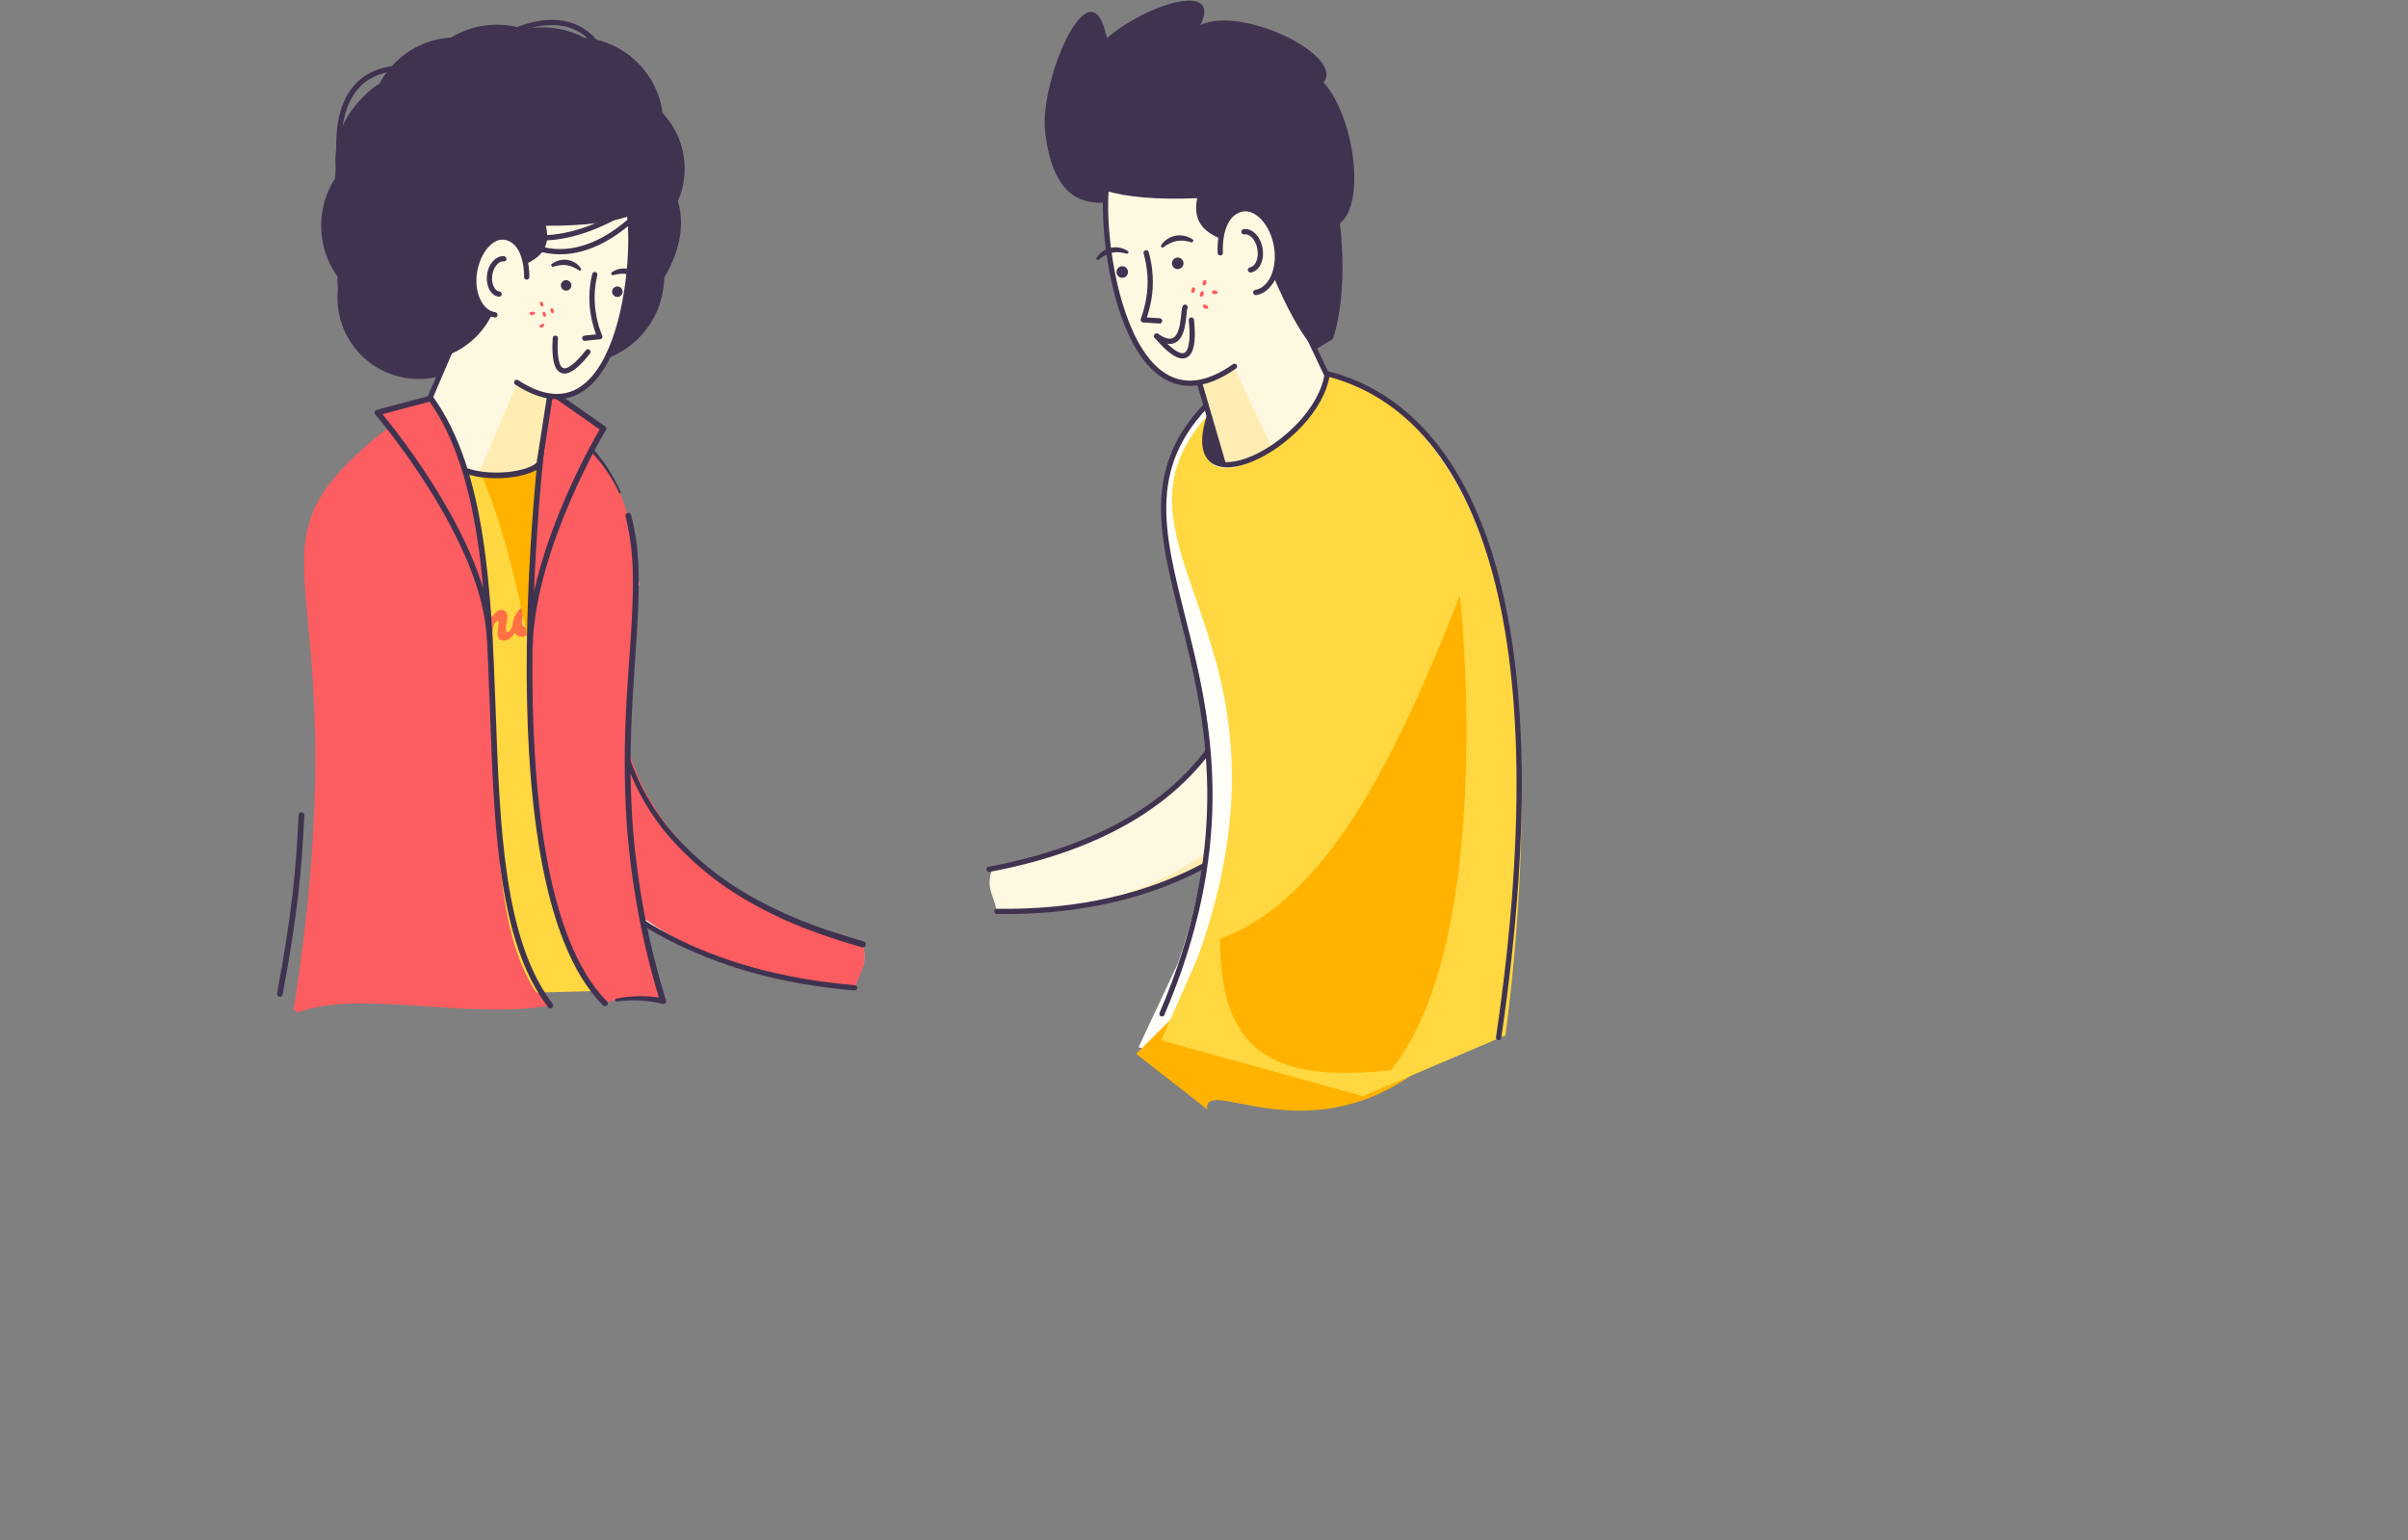 <?xml version="1.0" encoding="utf-8"?>
<!-- Generator: Adobe Illustrator 25.4.1, SVG Export Plug-In . SVG Version: 6.00 Build 0)  -->
<svg version="1.1" id="Layer_1" xmlns="http://www.w3.org/2000/svg" xmlns:xlink="http://www.w3.org/1999/xlink" x="0px" y="0px"
	 viewBox="0 0 916.2 586" style="enable-background:new 0 0 916.2 586;" xml:space="preserve">
<rect x="0" y="0" width="916.2" height="586" fill="#808080" stroke="none"/>
<style type="text/css">
	.st0{fill:#FFFEF9;}
	.st1{fill:#FB5D60;}
	.st2{fill:none;stroke:#3F3350;stroke-width:2;stroke-linecap:round;stroke-linejoin:round;}
	.st3{fill:#3F3350;}
	.st4{fill:none;stroke:#3F3350;stroke-width:2.163;stroke-linecap:round;stroke-linejoin:round;}
	.st5{fill:#FFD740;}
	.st6{clip-path:url(#SVGID_00000124148187320807743210000001758297704992852392_);}
	.st7{fill:#FF7043;}
	.st8{fill:#FFB300;}
	.st9{fill:#FFF8E1;}
	.st10{fill:#FFECB3;}
</style>
<path class="st0" d="M213.4,186.7c-39.8,39.8-36.8,180.5,111.7,189.2c2.3-7.4,5-8.4,3.2-16.6C223.7,330.8,226,255.1,243.4,222"/>
<path class="st1" d="M214.7,186.7c-42,35.4-31.6,179.7,110.6,189.2c2.2-7.2,4.9-8.2,3.1-16.2C227,331.6,226.6,254.5,243.4,222"/>
<path class="st2" d="M325.2,375.9c-113.1-9.5-149.9-91.4-130-154.6"/>
<path class="st3" d="M328.1,360.5c-6.9-2-13.7-4.1-20.4-6.7c-3.4-1.2-6.6-2.7-9.9-4.1c-3.2-1.6-6.5-3-9.6-4.8
	c-12.7-6.7-24.1-15.7-33.6-26.5c-14.2-16.5-21.8-37.8-21.1-59.6c0.2-7.2,1.2-14.3,3.1-21.3c0.1-0.4,0.5-0.7,0.9-0.6
	c0.4,0.1,0.7,0.5,0.6,0.9c0,0,0,0,0,0l0,0c-1.8,6.8-2.8,13.8-3,20.9c-0.6,21.4,6.9,42.2,20.9,58.3c9.3,10.6,20.6,19.4,33.1,25.9
	c3.1,1.7,6.3,3.2,9.5,4.7c3.3,1.4,6.5,2.9,9.8,4c6.6,2.6,13.4,4.6,20.2,6.6l0,0c0.6,0.2,1,0.8,0.8,1.4
	C329.3,360.3,328.7,360.6,328.1,360.5L328.1,360.5z"/>
<path class="st1" d="M206.5,158.4c0,0-24.8,175.7,22.9,223.5l0.6-0.4c7.3-1.8,14.8-2,22.2-0.5c-37.4-122.2,22-178.8-42.3-222.6l0,0"
	/>
<path class="st1" d="M111.7,384.3c28.4-180.9-32-171.4,45.6-228.9l8.3,1.5c37.5,55.2,9.6,176.7,44.9,225.5
	c-30.5,6-74.4-6.1-97.2,2.9"/>
<path class="st4" d="M106.5,378.2c5.7-31,7.2-46.6,8.2-68"/>
<path class="st3" d="M240.1,195.9c1,3.8,1.7,7.7,2.2,11.6c0.4,3.9,0.7,7.8,0.7,11.7c0.1,7.8-0.3,15.6-0.8,23.4
	c-1,15.5-2.2,31-2.3,46.5c0,7.7,0.2,15.5,0.7,23.2c0.5,7.7,1.4,15.4,2.5,23.1c2.3,15.3,5.7,30.4,10.3,45.3l0,0l0,0
	c0.2,0.6-0.2,1.2-0.7,1.3c-0.2,0.1-0.4,0.1-0.6,0c-5.7-1.4-11.7-1.7-17.5-0.9c-0.3,0-0.6-0.2-0.6-0.5c0-0.3,0.2-0.5,0.4-0.6
	c6-1.2,12.1-1.3,18.1-0.1l-1.3,1.4l0,0c-4.6-14.9-8-30.1-10.3-45.6c-1.1-7.7-2-15.5-2.5-23.2c-0.5-7.8-0.7-15.6-0.7-23.4
	c0-15.6,1.2-31.1,2.3-46.6c0.5-7.7,0.9-15.5,0.8-23.2c0-3.9-0.3-7.7-0.7-11.5c-0.5-3.8-1.2-7.6-2.1-11.3l0,0
	c-0.2-0.6,0.2-1.2,0.8-1.3C239.3,194.9,239.9,195.3,240.1,195.9L240.1,195.9z"/>
<path class="st3" d="M210.6,157.4c5.5,3.8,10.5,8.2,14.9,13.2c4.4,5,8,10.6,10.7,16.7c0.1,0.2,0,0.4-0.2,0.4c-0.2,0.1-0.4,0-0.4-0.2
	c-2.8-5.9-6.5-11.3-11.1-16c-4.6-4.7-9.6-8.8-15.1-12.3l0,0c-0.5-0.3-0.6-1-0.3-1.5S210.1,157,210.6,157.4
	C210.6,157.4,210.6,157.4,210.6,157.4L210.6,157.4z"/>
<path class="st4" d="M158.3,155.9c10.4,28,71.9,43.5,51.2,7"/>
<path class="st3" d="M209.3,164.4c0,0,6.7,10.9,1.3,17.6l-2.5,0.7L209.3,164.4z"/>
<path class="st5" d="M226.1,377.1C226.1,377.1,228.6,380.5,226.1,377.1c-42.1-56.3-17.7-228.3-21.2-229l-45.6,6.4
	c49.8,48.7,12.2,175.1,44.8,223.2"/>
<rect x="206.1" y="148.4" transform="matrix(1 -2.110400e-02 2.110400e-02 1 -3.119 4.41)" class="st3" width="2.6" height="3.2"/>
<g>
	<defs>
		<path id="SVGID_1_" d="M230.2,354.4L230.2,354.4c-48.5-55.8-21.6-205.8-21.6-205.8l-53.9,5.5c50.9,49.1,23.3,180.9,54.7,228.6"/>
	</defs>
	<clipPath id="SVGID_00000088849619704209959200000006089204870392968325_">
		<use xlink:href="#SVGID_1_"  style="overflow:visible;"/>
	</clipPath>
	<g style="clip-path:url(#SVGID_00000088849619704209959200000006089204870392968325_);">
		<path class="st7" d="M215.6,222.3c-0.3-0.6-0.7-1.1-1.1-1.6c-0.3-0.4-0.7-0.7-1.1-1c-0.3-0.2-0.7-0.3-1.1-0.2
			c-0.2,0.1-0.5,0.2-0.8,0.3c-0.3,0.1-0.5,0.2-0.7,0.4c-0.2,0.2-0.4,0.4-0.5,0.6c-0.1,0.3-0.1,0.5,0,0.8c0.1,0.4,0.3,0.7,0.5,1
			c0.2,0.3,0.5,0.7,0.8,1c0.3,0.4,0.6,0.8,0.9,1.3c0.3,0.6,0.6,1.2,0.8,1.8c0.3,1.1,0.6,2.2,0.7,3.3c0.1,1,0.2,2,0.1,3
			c0,0.8-0.2,1.5-0.5,2.2c-0.2,0.5-0.6,0.9-1.1,1c-0.3,0.1-0.7,0-0.9-0.2c-0.3-0.2-0.5-0.4-0.7-0.7c-0.3-0.7-0.4-1.5-0.5-2.2
			c0-0.7,0.1-1.3,0.2-2c0.2-0.6,0.4-1.1,0.8-1.6c0.3-0.4,0.7-0.8,1.2-1c0.3-0.2,0.4-0.5,0.2-0.8c0,0,0,0,0,0
			c-0.1-0.2-0.2-0.4-0.4-0.4c-0.2-0.1-0.5-0.1-0.7,0c-0.8,0.2-1.6,0.5-2.3,1c-0.7,0.5-1.3,1.2-1.7,2c-0.4,0.9-0.7,1.8-0.7,2.8
			c0,0.8,0.1,1.6,0.3,2.4c-0.3,0.5-0.5,0.9-0.8,1.4c-0.2,0.4-0.6,0.7-1.1,0.8c-0.4,0.1-0.6,0-0.7-0.3c0-0.6-0.1-1.1,0-1.7
			c0.1-1.9,0.1-3.4,0.1-4.3c0-1,0-1.6,0-1.8c-0.1-0.2-0.3-0.4-0.5-0.5c-0.2-0.1-0.5-0.2-0.7-0.3c-0.3-0.1-0.6-0.1-0.8-0.1
			c-0.3,0-0.5,0-0.8,0.1c-0.2,0-0.3,0.1-0.4,0.2c-0.1,0.1-0.2,0.2-0.2,0.3l-0.1,0.8c-0.2,0-0.3,0-0.5,0c-0.2,0-0.4,0-0.5,0.1
			c-0.9,0.2-1.6,0.7-2.3,1.3c-1.5,1.5-2.5,3.4-2.9,5.4c-0.1,0.4-0.1,0.9-0.1,1.3c-0.2,0.5-0.5,0.9-0.7,1.3c-0.2,0.5-0.6,0.8-1.1,1
			c-0.1,0-0.3,0-0.4,0c-0.1-0.1-0.2-0.2-0.2-0.3c-0.2-0.5-0.2-1.1-0.1-1.6c0.1-0.6,0.2-1.3,0.3-2c0.1-0.6,0.2-1.3,0.2-2
			c0-0.6-0.1-1.1-0.4-1.6c-0.2-0.3-0.5-0.6-0.9-0.8c-0.4-0.2-0.9-0.2-1.4-0.1c-0.6,0.1-1.1,0.4-1.6,0.9c-0.5,0.5-1,1.1-1.5,1.7
			c-0.1-0.5-0.4-0.9-0.8-1.2c-0.5-0.3-1.1-0.3-1.7-0.2c-0.7,0.2-1.3,0.6-1.8,1.1c-0.7,0.6-1.2,1.3-1.6,2.1c0-0.2,0-0.5,0-0.7
			c0-0.2,0.1-0.4,0.1-0.6c0-0.2,0.1-0.3,0.1-0.5c0-0.1,0-0.2,0-0.4c-0.1-0.2-0.3-0.3-0.5-0.4c-0.3-0.1-0.5-0.1-0.8-0.1
			c-0.2,0-0.5,0-0.7,0c-0.2,0-0.4,0.1-0.6,0.1c-0.3,0.1-0.6,0.4-0.7,0.8c-0.2,0.5-0.4,1-0.5,1.6c-0.1,0.7-0.2,1.4-0.2,2.1
			c0,0.7,0,1.5,0.1,2.2c0,0.3,0.1,0.7,0.1,1.1c0,0,0,0.1,0,0.1c-0.3,0.6-0.6,1.1-1.1,1.6c-0.3,0.3-0.7,0.6-1.1,0.8
			c-0.3,0.1-0.5,0-0.6-0.3c-0.1-0.4-0.1-0.8-0.1-1.2c0.1-0.6,0.2-1.1,0.3-1.8c0.1-0.6,0.2-1.3,0.2-1.9c0.1-0.5,0-1.1-0.2-1.6
			c-0.1-0.2-0.2-0.3-0.3-0.4c-0.2-0.1-0.3-0.2-0.5-0.3c-0.2-0.1-0.4-0.2-0.6-0.2c-0.2,0-0.4,0-0.6,0c-0.2,0.1-0.4,0.2-0.6,0.3
			c-0.2,0.2-0.5,0.3-0.8,0.3c-0.2,0-0.3,0.1-0.5,0.1c-0.2,0-0.4,0-0.6,0c-0.2,0-0.4,0-0.6-0.1c-0.2,0-0.3-0.1-0.5-0.1
			c0-0.2,0.1-0.5,0.1-0.7c0.1-0.2,0.2-0.5,0.3-0.7c0.1-0.2,0.2-0.4,0.3-0.6c0.1-0.1,0.1-0.3,0-0.4c-0.1-0.2-0.3-0.4-0.6-0.4
			c-0.3-0.1-0.6-0.2-0.9-0.2c-0.3,0-0.6,0-0.9,0c-0.2,0-0.5,0-0.7,0.1c-0.3,0.1-0.5,0.2-0.7,0.4c-0.2,0.2-0.4,0.5-0.5,0.8
			c-0.1,0.4-0.2,0.8-0.2,1.2c0,0.5,0.1,1,0.3,1.4c0.1,0.3,0.3,0.5,0.5,0.6c0.2,0.2,0.4,0.3,0.6,0.4c0.2,1,0.1,2-0.1,3
			c-0.2,0.7-0.4,1.4-0.6,2c-0.1,0.2-0.2,0.4-0.3,0.6c-0.2,0.5-0.5,1-0.8,1.5c-0.2,0.4-0.6,0.6-1,0.7c-0.2,0-0.5,0-0.6-0.1
			c-0.3-0.2-0.4-0.5-0.5-0.9c-0.2-0.8-0.5-1.8-0.7-3c-0.2-1.2-0.4-2.3-0.6-3.6c-0.2-1.2-0.3-2.4-0.4-3.6c-0.1-1.2-0.2-2.2-0.2-3
			c0-0.6-0.1-1-0.1-1.3c0-0.3-0.1-0.6-0.2-0.8c-0.1-0.2-0.3-0.4-0.6-0.5c-0.4-0.1-0.9-0.2-1.3-0.3c-0.4-0.1-0.7-0.1-1.1-0.1
			c-0.4,0-0.8,0-1.2,0.1c-0.4,0-0.8,0.1-1.2,0.2c-0.4,0.1-0.8,0.1-1.1,0.2c-2,0.4-3.9,1-5.8,1.8c-1.5,0.6-2.9,1.5-4.1,2.5
			c-1,0.8-1.7,1.9-2.1,3.2c-0.4,1.2-0.3,2.5,0.1,3.7c0.1,0.2,0.2,0.4,0.3,0.6c0.1,0.2,0.2,0.3,0.3,0.5c0.1,0.2,0.3,0.4,0.5,0.5
			c0.2,0.1,0.4,0.2,0.6,0.2c0.2,0,0.4,0,0.5-0.1c0.2-0.1,0.3-0.2,0.4-0.3c0.2,0,0.4-0.1,0.6-0.2c0.2-0.1,0.4-0.2,0.6-0.4
			c0.2-0.1,0.3-0.3,0.4-0.5c0.1-0.2,0.1-0.4,0-0.6c-0.1-0.1-0.1-0.2-0.2-0.2c-0.1-0.1-0.2-0.1-0.2-0.2c-0.3-0.2-0.4-0.5-0.6-0.8
			c-0.3-0.7-0.3-1.5,0-2.2c0.3-0.7,0.8-1.4,1.5-1.8c0.8-0.6,1.6-1.1,2.5-1.4c1-0.4,2-0.7,3-1c0.4-0.1,0.9-0.2,1.3-0.2
			c0.4-0.1,0.9-0.1,1.3,0c-0.5,1.7-1.1,3.3-1.7,4.9c-0.6,1.5-1.3,3.1-2,4.7c-0.6,0-1.1,0-1.7,0.1c-0.4,0.1-0.8,0.2-1.1,0.4
			c-0.4,0.2-0.7,0.5-0.9,0.8c-0.2,0.3-0.4,0.7-0.4,1.1c0,0.4,0.2,0.8,0.5,1.1c0.1,0.1,0.2,0.2,0.3,0.1c0.2,0,0.3,0,0.5,0
			c0.2,0,0.3,0,0.5-0.1c0.1,0,0.3-0.1,0.4-0.1c-0.3,0.6-0.7,1.2-1.1,1.7c-0.4,0.5-0.7,0.9-1,1.3c-0.3,0.4-0.5,0.7-0.7,1.1
			c-0.2,0.3-0.3,0.7-0.3,1.1c0,0.3,0.1,0.6,0.3,0.9c0.1,0.2,0.3,0.5,0.5,0.7c0.2,0.2,0.4,0.4,0.6,0.5c0.2,0.1,0.4,0.2,0.6,0.3
			c0.2,0.1,0.5,0,0.7-0.1c0.3-0.2,0.6-0.4,0.8-0.7c0.3-0.4,0.6-0.8,0.9-1.2c0.3-0.5,0.6-1,0.9-1.5c0.3-0.6,0.6-1.1,0.9-1.7l1.2-2.5
			c1,0,2.1,0.2,3.1,0.4c1.1,0.2,2.1,0.5,3.1,0.7c0.2,0.8,0.7,1.4,1.3,2c0.7,0.5,1.6,0.7,2.4,0.4c0.7-0.1,1.4-0.5,1.9-0.9
			c0.6-0.5,1.1-1.1,1.5-1.7c0.4-0.6,0.7-1.2,1-1.9c0.1-0.2,0.1-0.4,0.2-0.6c0.1-0.3,0.3-0.7,0.4-1c0.2-0.6,0.4-1.3,0.5-1.9
			c0.1-0.6,0.2-1.3,0.2-1.9c0.2,0,0.4,0,0.6-0.1c0.3-0.1,0.5-0.1,0.8-0.1c0.2,0,0.5,0,0.7,0c0.2,0,0.4,0.2,0.4,0.4
			c0.2,0.4,0.2,0.8,0.1,1.3c-0.1,0.5-0.2,1.1-0.3,1.6c-0.1,0.6-0.2,1.1-0.3,1.7c-0.1,0.5,0,1,0.1,1.5c0.6,1.2,1.6,1.6,3.2,1.3
			c0.6-0.2,1.2-0.4,1.7-0.8c0.6-0.4,1.1-1,1.5-1.5c0.1-0.1,0.2-0.3,0.3-0.4c0.1,0.3,0.3,0.6,0.5,0.9c0.2,0.2,0.4,0.4,0.7,0.5
			c0.2,0.1,0.5,0.1,0.7,0.1c0.2,0,0.4,0,0.6-0.1c0.2,0,0.3-0.1,0.3-0.1c0,0,0.1-0.1,0.1-0.1c0,0,0.1-0.1,0.1-0.1
			c0.2-0.1,0.3-0.4,0.3-0.6c0-0.3,0-0.6,0-0.8c0-0.5,0-1,0-1.7c0-0.7,0-1.3,0.1-2c0.1-0.6,0.2-1.2,0.4-1.8c0.2-0.5,0.5-0.9,0.9-1.2
			c0.1-0.1,0.3-0.1,0.5-0.1c0.1,0,0.3,0,0.4,0c0.1,0.4,0.1,0.8,0.1,1.2c-0.1,0.5-0.1,1.1-0.2,1.7c-0.1,0.6-0.1,1.3-0.2,2
			c0,0.6,0,1.3,0.2,1.9c0.2,0.4,0.6,0.7,1.1,0.8c0.5,0.1,1,0,1.5-0.1c0.3,0,0.5-0.2,0.7-0.3c0.2-0.2,0.2-0.5,0.2-0.7
			c0-0.5-0.1-1.2-0.1-1.9c0-0.7,0-1.4,0.1-2.2c0.1-0.7,0.2-1.3,0.4-2c0.2-0.5,0.5-1,1-1.3c0.1-0.1,0.3-0.2,0.4-0.2
			c0.1-0.1,0.2-0.1,0.3,0c0.2,0.3,0.2,0.7,0.1,1c-0.1,0.5-0.1,1-0.2,1.7c-0.1,0.6-0.2,1.2-0.2,1.8c-0.1,0.5,0,1.1,0.2,1.6
			c0.2,0.6,0.7,1,1.2,1.2c0.7,0.2,1.4,0.2,2,0c0.6-0.1,1.2-0.4,1.6-0.9c0.5-0.5,1-1,1.4-1.6c0.1-0.1,0.1-0.2,0.2-0.3
			c0.3,0.5,0.7,0.9,1.2,1.2c0.7,0.3,1.6,0.4,2.3,0.2c0.6-0.2,1.1-0.5,1.5-0.9c0.5-0.5,1-1.1,1.2-1.8c0.2,0.6,0.6,1,1.2,1.3
			c0.6,0.2,1.2,0.2,1.7,0c0.6-0.2,1.1-0.5,1.6-0.9c0.6-0.5,1-1,1.5-1.6c0.1-0.1,0.2-0.3,0.3-0.4c0.3,0.4,0.6,0.7,1,1
			c0.6,0.4,1.4,0.6,2.1,0.5c0.3,0,0.5-0.1,0.8-0.1c0.2,0,0.5-0.1,0.7-0.2c1.8-0.5,3.3-1.8,4.1-3.5c0.4-0.8,0.6-1.7,0.7-2.6
			c0.1-0.9,0.1-1.9,0-2.8c-0.1-1-0.2-1.9-0.4-2.8c-0.2-0.9-0.5-1.8-0.7-2.6C216.3,223.6,216,223,215.6,222.3z M158.4,239.4
			c0.2,1.6,0.5,3.1,0.8,4.6c-1.3-0.3-2.7-0.6-4.1-0.8c0.6-1.4,1.1-2.8,1.6-4.2c0.5-1.4,0.9-2.8,1.3-4.2
			C158,236.4,158.1,237.9,158.4,239.4z M201.4,233.7c0,0.7,0,1.4,0,2.1c0,0.3,0,0.6-0.1,1c0,0.3-0.1,0.6-0.1,0.8
			c-0.1,0.2-0.2,0.5-0.4,0.6c-0.2,0.2-0.5,0.3-0.8,0.4c-0.2,0.1-0.5,0-0.7-0.1c-0.2-0.2-0.4-0.4-0.5-0.6c-0.2-0.5-0.2-1-0.2-1.5
			c0-0.6,0.1-1.3,0.3-1.9c0.2-0.6,0.4-1.2,0.7-1.7c0.3-0.5,0.7-0.9,1.1-1.1c0.3-0.1,0.5-0.1,0.6,0
			C201.4,232.4,201.4,233.1,201.4,233.7z"/>
		<path class="st7" d="M220.4,224.3c1.5-0.3,2.5-1.7,2.4-2.3c-0.1-0.5-0.4-1-0.9-1.2c0.4-0.2,0.9-0.2,1.4-0.2c0-0.2-0.6-1.7-2.7-1.3
			c-1.5,0.3-2.5,1.6-2.4,3.1c0,0.2,0.1,0.3,0.2,0.5c0.1,0.9,0.8,1.6,1.7,1.5C220.2,224.4,220.3,224.4,220.4,224.3z M221.4,221.1
			c-0.2,0.9-0.9,1.6-1.8,1.7C220,222.1,220.7,221.5,221.4,221.1L221.4,221.1z"/>
		<path class="st7" d="M251.4,223.8c-0.2-0.1-0.3-0.1-0.5-0.1c-0.1,0-0.2,0.2-0.3,0.4c-0.2,0.4-0.4,0.8-0.6,1.1
			c-0.2,0.3-0.5,0.5-0.8,0.6c-0.3,0.1-0.5,0-0.8-0.1c0.1-0.6,0.1-1.2,0-1.7c-0.1-0.6-0.3-1.2-0.6-1.8c-0.3-0.5-0.7-0.9-1.2-1.3
			c-0.6-0.3-1.2-0.4-1.8-0.2c-0.3,0.1-0.6,0.2-0.8,0.3c-0.4-0.2-0.9-0.2-1.3-0.1c-0.8,0.2-1.5,0.6-2.1,1.2c-0.6,0.6-1.1,1.4-1.5,2.2
			c-0.4,0.9-0.6,1.8-0.7,2.7c-0.1,0.7,0,1.4,0.2,2.1c0,0.1-0.1,0.1-0.1,0.2c-0.3,0.5-0.6,0.9-1,1.3c-0.3,0.3-0.6,0.4-0.9,0.5
			c-0.2,0.1-0.4,0-0.6-0.1c-0.2-0.1-0.3-0.3-0.3-0.5c0-0.1-0.1-0.2-0.1-0.3c0-0.1,0-0.3-0.1-0.4c-0.1-0.9-0.2-1.7-0.1-2.6
			c0-1.1,0.1-2.2,0.2-3.2c0.1-1,0.3-2.1,0.5-3.1c0.1-0.8,0.4-1.6,0.8-2.3c0.2-0.2,0.3-0.5,0.3-0.8c0.1-0.2,0-0.5,0-0.7
			c-0.1-0.3-0.3-0.5-0.6-0.7c-0.3-0.2-0.5-0.3-0.8-0.5c-0.3-0.1-0.6-0.2-1-0.2c-0.3,0-0.6,0-0.9,0.1c-0.5,0.4-0.9,0.9-1.2,1.5
			c-0.3,0.7-0.6,1.5-0.7,2.2c-0.2,0.9-0.3,1.7-0.4,2.6c-0.1,0.9-0.1,1.8-0.1,2.7c0,0.9,0,1.7,0.1,2.5c0,0.8,0.1,1.5,0.2,2l0.1,0.9
			c-0.2,0.5-0.5,1-0.9,1.5c-0.2,0.3-0.5,0.5-0.8,0.6c-0.2,0.1-0.4,0-0.5,0c-0.1-0.1-0.3-0.2-0.3-0.3c-0.1-0.1-0.1-0.3-0.2-0.5
			c0-0.2-0.1-0.3-0.1-0.5c-0.1-0.6-0.2-1.3-0.2-1.9c0-0.8,0-1.6,0.1-2.5c0.1-0.9,0.1-1.8,0.2-2.7c0.1-0.9,0.2-1.8,0.3-2.7
			c0.1-0.9,0.3-1.6,0.4-2.3c0.1-0.6,0.3-1.1,0.5-1.6c0.1-0.2,0.2-0.4,0.2-0.6c0-0.2,0-0.4,0-0.6c-0.2-0.4-0.5-0.7-0.9-0.8
			c-0.4-0.2-0.9-0.3-1.4-0.4c-0.1,0-0.3,0-0.4,0c-0.1,0-0.3,0-0.4,0.1c-0.2,0-0.4,0.1-0.5,0.2c-0.6,0.5-1,1.2-1.3,2
			c-0.3,1-0.5,2-0.6,3c-0.1,1.2-0.2,2.4-0.1,3.6c0,1.3,0.1,2.5,0.2,3.7c0.1,1.2,0.3,2.4,0.4,3.5l0,0c-0.4,0.6-0.7,1.2-1.1,1.7
			c-0.2,0.4-0.7,0.8-1.1,1c-0.2,0.1-0.5,0-0.6-0.3c0,0,0,0,0,0c-0.1-0.6-0.1-1.1-0.1-1.7c0-0.6,0.1-1.1,0.1-1.5
			c0-0.5,0.1-0.9,0.1-1.3c0.1-0.4,0.1-0.7,0.1-1c0-0.3,0-0.6,0-0.9c0-0.3-0.1-0.6-0.2-0.9c-0.1-0.2-0.2-0.3-0.3-0.4
			c-0.2-0.2-0.5-0.3-0.8-0.2c-0.4,0-0.8,0.1-1.2,0.2c-0.4,0.2-0.8,0.5-1,0.9c-0.3,0.5-0.4,1-0.5,1.6c-0.1,0.6-0.2,1.3-0.2,1.9
			c0,0.7,0,1.3,0.1,2c0.1,0.6,0.2,1.2,0.3,1.8c0.1,0.4,0.2,0.9,0.4,1.3c0.2,0.5,0.5,1,1,1.3c0.5,0.3,1.2,0.3,1.8,0.1
			c0.6-0.2,1.2-0.4,1.6-0.8c0.6-0.5,1.1-1,1.5-1.5c0.2-0.2,0.4-0.5,0.5-0.7c0,0.1,0,0.2,0.1,0.3c0.1,0.3,0.3,0.6,0.5,0.9
			c0.2,0.2,0.5,0.4,0.8,0.5c0.3,0.1,0.6,0.2,0.8,0.2c0.3,0,0.6,0,0.8-0.1c0.7-0.2,1.4-0.5,2-1c0.6-0.5,1.2-1.1,1.6-1.8
			c0.3,0.5,0.7,0.9,1.2,1.1c0.5,0.2,1.1,0.2,1.7,0.1c0.7-0.2,1.3-0.4,1.8-0.8c0.6-0.4,1.1-0.9,1.6-1.4c0.2-0.3,0.4-0.5,0.6-0.8
			c0,0,0,0,0.1,0.1c0.3,0.4,0.7,0.7,1.1,0.9c0.4,0.2,0.9,0.4,1.4,0.5c0.5,0.1,1,0.1,1.5,0c0.6-0.1,1.2-0.4,1.7-0.7
			c0.5-0.3,0.9-0.7,1.3-1.2c0.4-0.4,0.7-0.9,1-1.4c0.2-0.5,0.4-1,0.6-1.5c0.2,0.1,0.5,0.1,0.8,0.1c0.2,0,0.5,0,0.7-0.1
			c0.4-0.1,0.7-0.3,1-0.5c0.3-0.2,0.6-0.5,0.8-0.9c0.2-0.3,0.3-0.7,0.4-1c0.1-0.3,0.1-0.6,0-1C251.6,224,251.5,223.8,251.4,223.8z
			 M245.5,226.7c0,0.4-0.1,0.9-0.2,1.3c-0.1,0.4-0.3,0.7-0.6,1.1c-0.2,0.3-0.6,0.5-0.9,0.6c-0.2,0-0.4,0-0.6,0
			c-0.2-0.1-0.4-0.2-0.5-0.3c-0.1-0.2-0.3-0.3-0.4-0.5c-0.1-0.2-0.2-0.4-0.3-0.6c-0.2-0.5-0.2-1-0.2-1.5c0-0.5,0.1-1.1,0.2-1.6
			c0.1-0.5,0.3-1,0.6-1.4c0.2-0.4,0.5-0.7,0.9-1c0,0.1,0,0.1,0,0.2c0,0.1,0,0.2,0.1,0.2c0.1,0.2,0.2,0.5,0.3,0.7
			c0.1,0.2,0.3,0.4,0.5,0.6c0.2,0.2,0.3,0.4,0.5,0.5c0.1,0.1,0.3,0.3,0.5,0.4C245.5,225.8,245.5,226.2,245.5,226.7L245.5,226.7z"/>
	</g>
</g>
<path class="st8" d="M201.6,247.6c-1.4-50,5.9-48.6,5-72.6c-5.6,4-7.5,6.8-23.5,5.6C190.9,198.2,196.9,222.6,201.6,247.6"/>
<path class="st1" d="M208.6,148.6l20.9,14.4c0,0-27.1,44.8-28.5,81.2L208.6,148.6z"/>
<path class="st4" d="M230.2,381.8c-47.7-47.8-21.6-233.4-21.6-233.4l21,14.7c0,0-27,44.7-28,82.8"/>
<circle class="st3" cx="159.3" cy="113.3" r="30.9"/>
<circle class="st3" cx="219.5" cy="105.2" r="33.2"/>
<circle class="st3" cx="229.6" cy="64.2" r="30.9"/>
<path class="st3" d="M255.2,70.7c0,0,16.8,21.7-19.2,55l-21.1-65.3l12.4,1.5L255.2,70.7z"/>
<path class="st9" d="M202.6,149c37,14.4,41-60,35.8-72.1l-7.2-2c0,0-19.8-4.6-25.3-4.6s-17.4,4.1-17.4,4.1l-14,35.8l-4.9,27.4
	l-2.7,5.3l-5.4,13.5c5.3,22.1,22.7,29.3,40.8,21.9l7.1-32.8L202.6,149z"/>
<path class="st10" d="M196.7,145.5c0.2,1-14.7,34.7-14.7,34.7c6,0.4,17.2-1.3,22.9-3.3l4.4-26L196.7,145.5z"/>
<circle class="st3" cx="178.2" cy="47.4" r="30.9"/>
<circle class="st3" cx="206.2" cy="44.8" r="30.9"/>
<circle class="st3" cx="160.8" cy="77" r="30.9"/>
<circle class="st3" cx="159.3" cy="106.3" r="30.9"/>
<circle class="st3" cx="155.4" cy="85.9" r="33.2"/>
<circle class="st3" cx="160.8" cy="61.3" r="33.2"/>
<circle class="st3" cx="173.7" cy="47.4" r="33.2"/>
<circle class="st3" cx="189" cy="42.6" r="33.2"/>
<circle class="st3" cx="206.5" cy="43.6" r="33.2"/>
<circle class="st3" cx="219.2" cy="47.4" r="33.2"/>
<path class="st3" d="M207.7,85.9c116.3,0.8-33-96.4-48.2-2.2c-5.7,35.2,7.4,56.6,7.4,56.6l-1.3-0.4c0,0,8.8-4.6,17.7-29.1
	C187.2,100,212,104.1,207.7,85.9z"/>
<line class="st2" x1="161.5" y1="156.3" x2="171.2" y2="133.7"/>
<ellipse transform="matrix(0.138 -0.99 0.99 0.138 59.757 279.101)" class="st9" cx="190.2" cy="105.2" rx="14.7" ry="9.9"/>
<path class="st2" d="M189.9,111.9c-2.5-0.3-4.1-3.6-3.6-7.3s3-6.4,5.4-6.1"/>
<path class="st2" d="M188.3,119.8c-5.5-0.8-9-8-7.8-16.1s6.6-14.5,11.9-13.4c8.5,1.8,8,15.1,8,15.1"/>
<path class="st2" d="M238.4,76.9c5.2,12.1-0.2,95.8-41.8,68.6"/>
<path class="st2" d="M226.3,104.5c-1.3,5.3-1.4,10.9-0.3,16.3c0.5,2.5,1.2,4.9,2.2,7.3l-5.7,0.6"/>
<path class="st3" d="M232.8,103.6c1.7-1.2,3.9-1.7,6-1.3c2.1,0.4,3.9,1.6,5.1,3.4c0.2,0.3,0.1,0.6-0.2,0.8c-0.2,0.1-0.4,0.1-0.6,0
	l0,0c-1.4-1-3-1.8-4.7-2.2c-0.8-0.2-1.7-0.2-2.5-0.1c-0.9,0.1-1.7,0.3-2.6,0.5l0,0c-0.3,0.1-0.6-0.1-0.7-0.4
	C232.5,104,232.6,103.7,232.8,103.6L232.8,103.6z"/>
<path class="st3" d="M209.9,100.5c1.7-1.3,3.8-1.9,5.9-1.6c2.1,0.3,4,1.4,5.2,3.2c0.2,0.3,0.1,0.6-0.1,0.8c-0.2,0.1-0.4,0.1-0.6,0
	l0,0c-1.4-1-3-1.7-4.7-2c-0.8-0.1-1.7-0.1-2.5,0c-0.9,0.1-1.7,0.3-2.6,0.6l0,0c-0.3,0.1-0.6-0.1-0.7-0.4
	C209.6,100.9,209.7,100.6,209.9,100.5L209.9,100.5z"/>
<path class="st2" d="M211.3,128.7L211.3,128.7c-0.4,5.9-0.6,21.6,12.4,5.2"/>
<ellipse transform="matrix(0.992 -0.124 0.124 0.992 -13.237 26.103)" class="st1" cx="202.6" cy="119.2" rx="1.1" ry="0.6"/>
<ellipse transform="matrix(0.944 -0.33 0.33 0.944 -27.235 75.977)" class="st1" cx="210.1" cy="118.2" rx="0.6" ry="1"/>
<ellipse transform="matrix(0.857 -0.515 0.515 0.857 -34.458 123.803)" class="st1" cx="206.2" cy="124.1" rx="1" ry="0.6"/>
<ellipse transform="matrix(0.944 -0.33 0.33 0.944 -27.881 75.055)" class="st1" cx="207.1" cy="119.6" rx="0.6" ry="1"/>
<ellipse transform="matrix(0.944 -0.33 0.33 0.944 -26.646 74.505)" class="st1" cx="206.1" cy="115.7" rx="0.6" ry="1"/>
<circle class="st3" cx="234.9" cy="111" r="2"/>
<circle class="st3" cx="215.4" cy="108.6" r="2"/>
<path class="st2" d="M133,74.4c0,0-1.8-37,20-47.4"/>
<path class="st2" d="M131,72c0,0-11.1-41.6,18.1-45.8"/>
<path class="st2" d="M128.4,71.5c0,0-1.1-37.2,24.8-41.8"/>
<path class="st2" d="M178,24.1c0,0,33-16.8,51.4-1.1"/>
<path class="st2" d="M179.4,21.3c0,0,33.4-27.1,49.2-2.3"/>
<path class="st2" d="M178.7,18.8c0,0,33.5-16.2,48.3,5.5"/>
<path class="st2" d="M247.8,73.5c0,0-26.5,22.2-51.1,15.9"/>
<path class="st2" d="M247.5,76c0,0-22.8,30-48.5,16.1"/>
<line class="st4" x1="209.2" y1="150.9" x2="204.9" y2="178.4"/>
<path class="st1" d="M163.8,151.6l-20.3,5.4c1.3-0.4,30.8,37.5,42.2,73.4C185.4,202,178.3,176.7,163.8,151.6z"/>
<path class="st4" d="M209.4,382.6c-37.9-49.6-5.4-175-45.5-231l-20.3,5.4c0,0,41.3,48.1,42.7,86.3"/>
<path class="st4" d="M204.9,176.9c-4.1,3.8-17.9,5.5-27.2,2.4"/>
<path class="st9" d="M498.5,146.3c55.5,67,22.5,202.3-119.2,200.5c-1.6-7.4-4.2-8.6-1.8-16.3c103.8-19.5,107.6-93,93.3-126.6"/>
<path class="st10" d="M500.3,144.7l-5.7,4.1c41.3,61.1,19.2,169.6-78.4,195C527.9,323,548.4,205.4,500.3,144.7z"/>
<path class="st5" d="M464.3,189l9.8,23.7c10.7,2.8,22.1,1,31.3-5.1c15.7-10.2,16.2-19.7,16.2-19.7s-1.2-29.1-22.8-44.2
	C480.3,130.7,464.3,189,464.3,189z"/>
<path class="st2" d="M515.2,163.9c31.5,72.5-9.1,184.9-135.9,182.9"/>
<path class="st2" d="M376.3,330.8c103.8-19.5,108.7-93.4,94.4-126.9"/>
<path class="st0" d="M570.2,394.8c24.7-168.1-12.4-239.2-65.2-252.6c-4.5,28.1-58.5,53.9-44.9,16.3c0.6-1.7-2.4-2.1-1.4-4
	c-49.6,52.2,31.2,90.4-10.5,212l-15,32l80,20.4L570.2,394.8z"/>
<path class="st3" d="M454.5,130.9c18.9-6,29.3-26.3,23.3-45.2c-6-18.9-26.3-29.3-45.2-23.3"/>
<path class="st3" d="M397.7,50.7c4.4,34.6,24.5,27.3,42.1,21.7s38-50.8,21.7-42.1c-38.2,20.4-37.8-11.7-42.1-21.7
	C412.2-8.4,395.3,32.4,397.7,50.7z"/>
<path class="st3" d="M413.3,24.1c-7.7,16.8-0.2,36.7,16.6,44.3c16.8,7.7,62.2-12.1,44.3-16.6c-42-10.6-20.2-34.1-16.6-44.3
	C463.8-9.9,421,7.3,413.3,24.1z"/>
<path class="st3" d="M456.8,9.5c-16.6,8-23.6,28-15.6,44.7c8,16.6,55.5,30.6,44.7,15.6c-25.5-35,6.1-31,15.4-36.5
	C517.1,23.8,473.5,1.5,456.8,9.5z"/>
<path class="st3" d="M494.8,26.6c-18.5-0.6-33.1,15.7-32.7,34.2s37.9,50.8,34.2,32.7c-8.8-42.4-3.6-7.6,7.2-6.7
	C525,88.7,514.1,27.2,494.8,26.6z"/>
<path class="st9" d="M463.5,143.4c-39.4,17-46.7-63.3-41.5-76.5l7.7-2.5c0,0,21.2-5.7,27.2-6s19,3.8,19,3.8l16.6,38.1l6.3,29.4
	l3.1,5.7l6.4,14.4c-4.9,24.1-23.4,32.6-43.3,25.2l-9-35.1L463.5,143.4z"/>
<path class="st10" d="M469.7,139.4c-0.2,1.1,17.2,36.9,17.2,36.9c-6.5,0.6-15.5,1.9-21.8,0l-8.8-30.6L469.7,139.4z"/>
<path class="st3" d="M455.5,75.4c-125.8,5.4,32-105.5,52.1-4.3c7.5,37.8-0.5,57.9-0.5,57.9l-6.6,4c0,0-7-5.5-17.6-31.7
	C478.2,89.8,451.6,95.2,455.5,75.4z"/>
<line class="st2" x1="508.2" y1="149.8" x2="496.8" y2="125.7"/>
<ellipse transform="matrix(0.985 -0.173 0.173 0.985 -9.374 83.734)" class="st9" cx="475.1" cy="95.6" rx="10.7" ry="15.9"/>
<path class="st2" d="M475.8,102.7c2.7-0.5,4.3-4.1,3.6-8.1s-3.4-6.8-6.1-6.4"/>
<path class="st2" d="M477.8,111.3c5.9-1,9.4-9,7.9-17.7s-7.6-15.4-13.4-14c-9.1,2.3-8,16.6-8,16.6"/>
<path class="st2" d="M421.9,66.8c-5.1,13.3,3.9,103.6,47.8,72.6"/>
<path class="st2" d="M436.1,96.2c1.6,5.7,2,11.7,1,17.6c-0.5,2.7-1.2,5.4-2.1,7.9l6.2,0.4"/>
<path class="st3" d="M428.5,96.5c-0.9-0.3-1.9-0.4-2.8-0.5c-0.9-0.1-1.8,0-2.7,0.2c-0.9,0.2-1.7,0.6-2.6,1c-0.8,0.5-1.6,1-2.4,1.6
	l0,0c-0.3,0.2-0.6,0.1-0.8-0.1c-0.1-0.2-0.1-0.4,0-0.6c2.5-4,7.7-5.2,11.7-2.7c0.1,0,0.1,0.1,0.2,0.1c0.3,0.2,0.3,0.5,0.2,0.8
	C429,96.5,428.8,96.6,428.5,96.5L428.5,96.5z"/>
<path class="st3" d="M453.2,92.2c-0.9-0.3-1.8-0.5-2.8-0.6c-0.9-0.1-1.8,0-2.7,0.1c-0.9,0.2-1.8,0.5-2.6,0.9
	c-0.9,0.4-1.7,0.9-2.5,1.5l0,0c-0.3,0.2-0.6,0.1-0.8-0.2c-0.1-0.2-0.1-0.4,0-0.6c2.6-3.9,7.9-4.9,11.8-2.3c0.1,0,0.1,0.1,0.2,0.1
	c0.3,0.2,0.3,0.5,0.1,0.8C453.7,92.2,453.4,92.3,453.2,92.2L453.2,92.2z"/>
<path class="st2" d="M453.3,121.8L453.3,121.8c0.7,6.4,1.5,23.3-13.2,6.1"/>
<path class="st2" d="M450.9,116.9L450.9,116.9c-1,1.5,0.5,18.7-10.8,11"/>
<ellipse transform="matrix(8.886443e-02 -0.996 0.996 8.886443e-02 310.459 561.688)" class="st1" cx="462.2" cy="111.1" rx="0.7" ry="1.1"/>
<ellipse transform="matrix(0.296 -0.955 0.955 0.296 214.143 511.402)" class="st1" cx="454.1" cy="110.4" rx="1.1" ry="0.7"/>
<ellipse transform="matrix(0.484 -0.875 0.875 0.484 134.688 461.552)" class="st1" cx="458.6" cy="116.6" rx="0.7" ry="1.1"/>
<ellipse transform="matrix(0.296 -0.955 0.955 0.296 215.115 515.607)" class="st1" cx="457.4" cy="111.8" rx="1.1" ry="0.7"/>
<ellipse transform="matrix(0.296 -0.955 0.955 0.296 219.85 513.492)" class="st1" cx="458.4" cy="107.6" rx="1.1" ry="0.7"/>
<circle class="st3" cx="427" cy="103.5" r="2.2"/>
<circle class="st3" cx="448.1" cy="100.2" r="2.2"/>
<path class="st8" d="M556.9,237.2c0,0,33.7,133.5-18.7,171.1c-42.5,30.5-80.1,0.8-78.9,13.8L432.3,401l33.3-33.1L556.9,237.2z"/>
<path class="st5" d="M572.8,394c21.4-166.1-17.1-237.8-67.8-251.7c-3.9,27.7-57,54.7-44.5,17.7c0.6-1.7-1.1-1-0.2-2.9
	c-46.8,51,39.6,84-4.6,207.3l-13.9,31.5l76.8,21.2L572.8,394z"/>
<path class="st2" d="M570.2,394.8c24.7-168.1-12.4-239.2-65.2-252.6"/>
<path class="st2" d="M442.1,385.8c53.6-125.3-32.9-179.1,16.6-231.3"/>
<path class="st2" d="M505,142.2c-3.9,27.3-56.6,53.3-44.9,16.3"/>
<path class="st8" d="M464.2,357.2c40.3-14.5,67.1-68.8,91.3-130.7c0,0,14.3,130.6-26.3,180.7C482.6,412.4,464.2,398.9,464.2,357.2z"
	/>
<line class="st2" x1="456.4" y1="145.7" x2="465.2" y2="175.8"/>
<path class="st3" d="M460.5,159.9c0,0-3.9,11.1,2.2,16.2l2.4,0.2L460.5,159.9z"/>
</svg>
